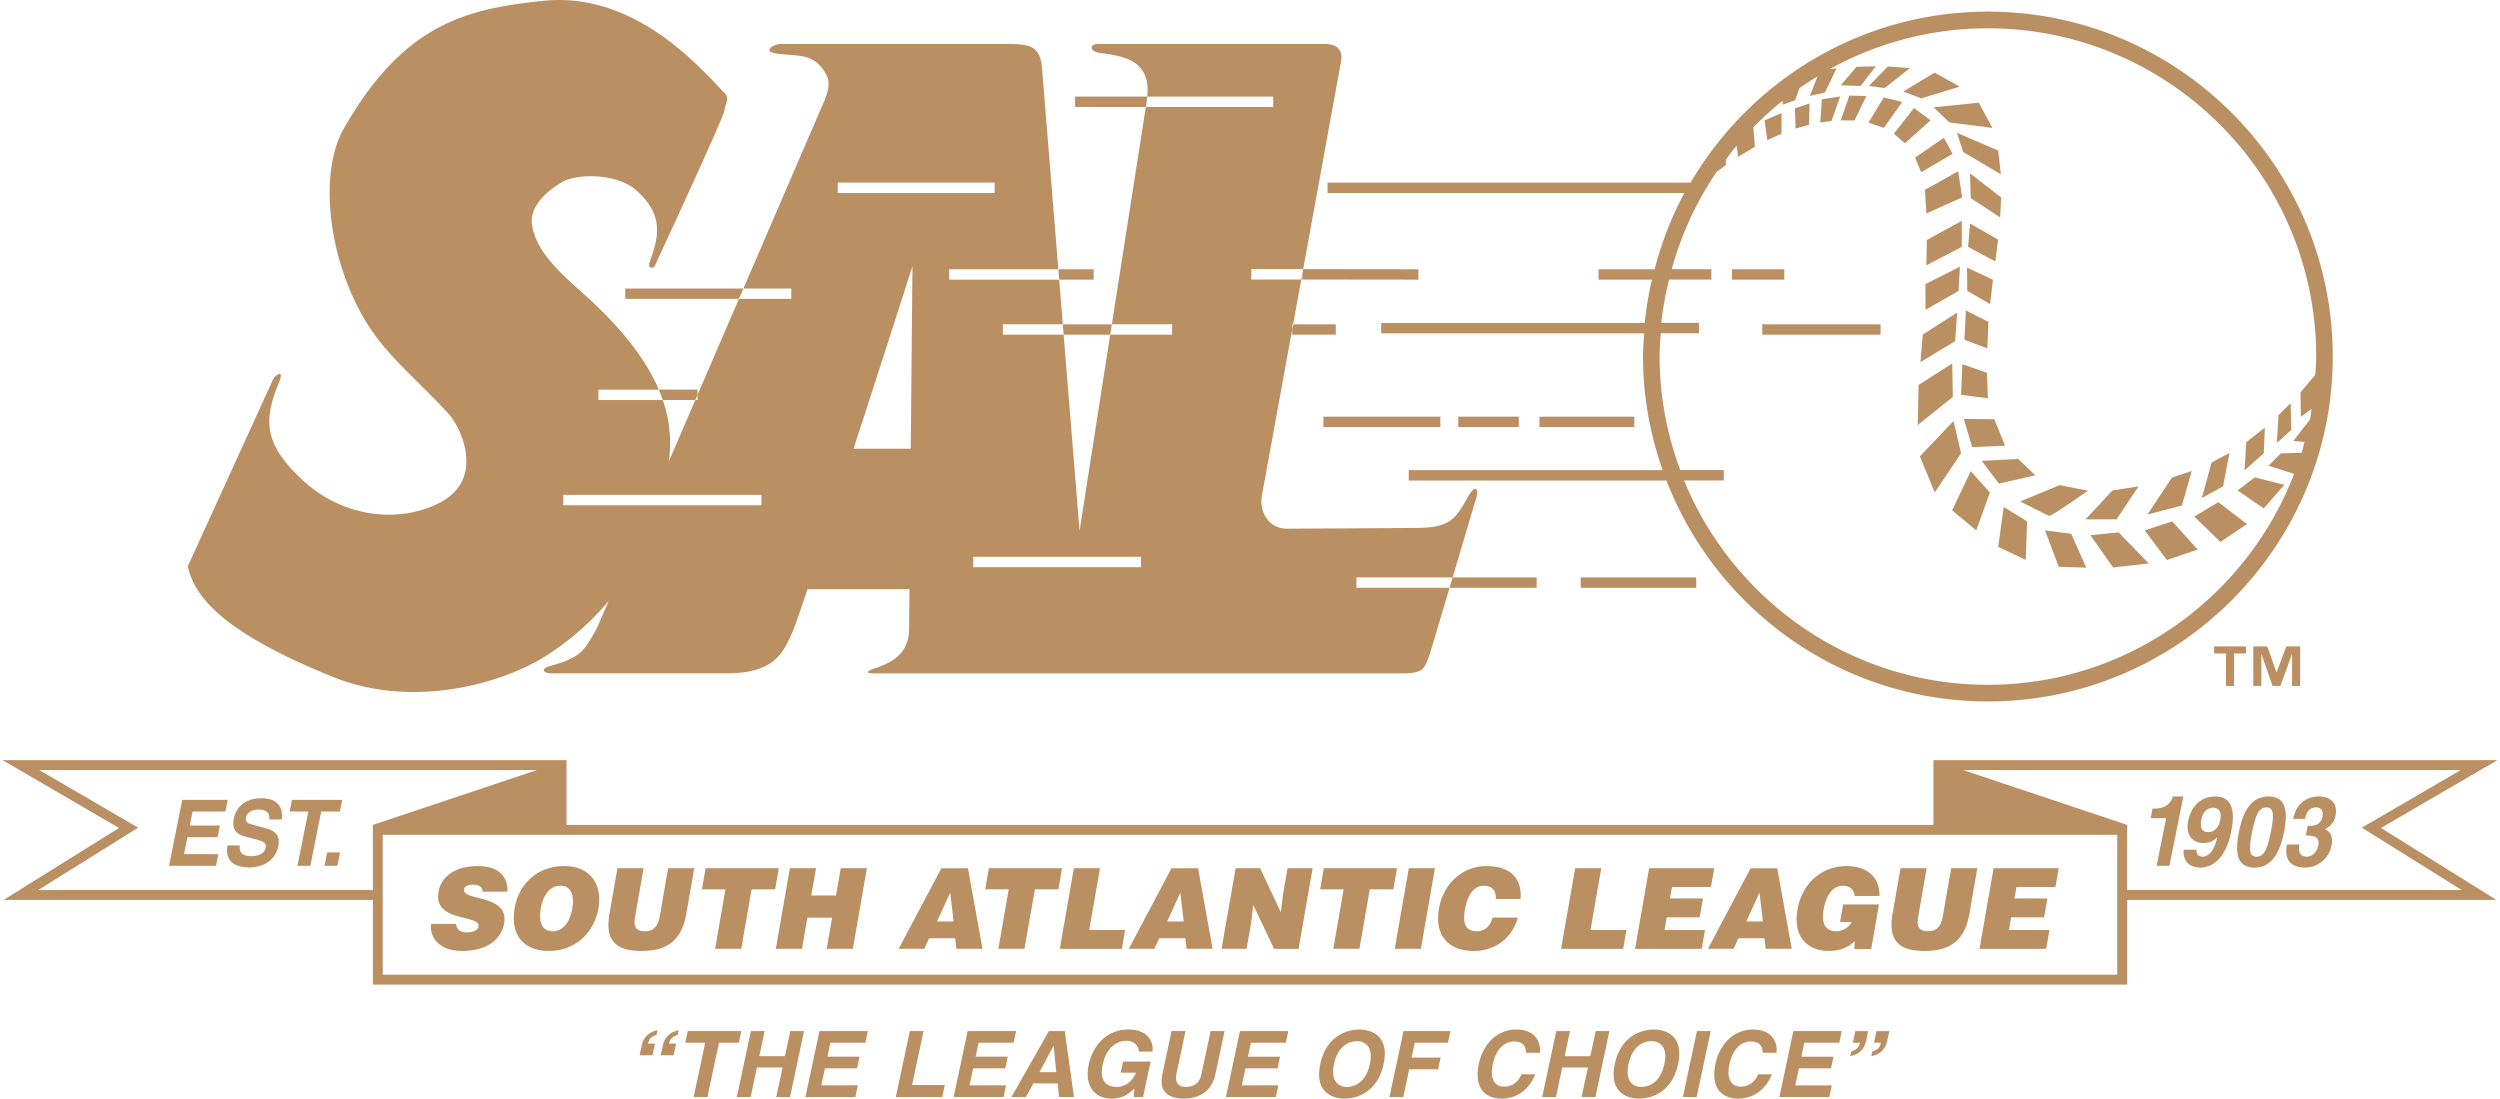 <svg height="209.631" viewBox="0 0 144 63.411" width="477.028" xmlns="http://www.w3.org/2000/svg"><g fill="#ba8f62"><path d="m131.811 37.31-.555 1.49h-.012l-.528-1.49h-.808v2.282h.466v-1.819h.013l.635 1.819h.451l.663-1.819h.01v1.819h.467v-2.282zm-4.165.405h.686v1.877h.47v-1.877h.687v-.405h-1.843zm-5.019 13.657v-3.76l-9.468-3.165h28.722l-5.298 3.086-.411.238.402.251 5.367 3.35zm-.571 4.886h-100.112v-8.074h100.111v8.074zm-100.683-8.626v3.74h-19.315l5.367-3.35.402-.251-5.709-3.324h28.721l-9.467 3.165zm115.906.157 5.805-3.382.916-.533h-32.552v3.738h-78.897v-3.738h-32.551l6.72 3.915-6.659 4.153h21.313v4.887h101.254v-4.887h21.312z"/><path d="m27.706 51.466c.003-.161-.064-.26-.163-.319a.745.745 0 0 0 -.378-.085c-.335 0-.5.097-.529.266-.122.698 2.611.264 2.314 1.956-.188 1.08-1.169 1.604-2.44 1.604-1.22 0-1.888-.719-1.773-1.559h1.447c.003.168.07.291.191.37a.729.729 0 0 0 .409.116c.377 0 .649-.122.689-.343.122-.703-2.62-.221-2.311-1.993.173-.99 1.104-1.49 2.26-1.49 1.284 0 1.752.662 1.719 1.478h-1.435m4.691-1.479c-1.438 0-2.582.95-2.837 2.411-.277 1.585.531 2.488 1.981 2.488 1.367 0 2.578-.891 2.855-2.475.215-1.228-.35-2.424-1.999-2.424zm-.21 1.137c.672-.02.812.653.701 1.288-.135.77-.491 1.337-1.147 1.337-.727 0-.776-.742-.673-1.337.103-.589.431-1.288 1.119-1.288m3.302-1.013h1.51l-.486 2.787c-.08.458-.061.851.563.851.545 0 .765-.347.854-.851l.485-2.787h1.511l-.46 2.632c-.261 1.493-1.058 2.143-2.59 2.143-1.427 0-2.124-.548-1.845-2.149zm5.091 0h4.224l-.213 1.219h-1.357l-.598 3.432h-1.51l.598-3.432h-1.357zm4.051 4.651.811-4.651h1.511l-.275 1.573h1.427l.275-1.573h1.509l-.812 4.651h-1.51l.314-1.798h-1.427l-.313 1.798zm8.57 0 .279-.609h1.504l.073.609h1.504l-.839-4.65h-1.536l-2.463 4.65zm1.691-1.579h-.953l.759-1.665zm2.038-3.072h4.223l-.213 1.219h-1.356l-.6 3.432h-1.508l.597-3.432h-1.356zm4.091 4.654.813-4.654h1.509l-.623 3.567h2.074l-.19 1.087zm5.463-.003.279-.609h1.504l.073.609h1.504l-.84-4.65h-1.536l-2.463 4.65zm1.69-1.579h-.953l.759-1.665zm5.608-.529.128-1.059.259-1.484h1.447l-.812 4.654h-1.416l-1.199-2.534-.127 1.059-.257 1.472h-1.447l.813-4.651h1.414zm2.481-2.543h4.222l-.212 1.219h-1.358l-.599 3.432h-1.508l.597-3.432h-1.356zm4.091 4.651.812-4.651h1.51l-.813 4.651zm5.831-2.874c.039-.485-.212-.764-.687-.764-.531 0-.932.46-1.088 1.358-.114.653-.081 1.267.688 1.267.486 0 .777-.341.912-.788h1.454c-.346 1.203-1.323 1.926-2.54 1.926-1.522 0-2.278-.943-2.016-2.455.265-1.508 1.438-2.444 2.724-2.444 1.409 0 2.074.704 1.986 1.9zm3.77 2.877.813-4.654h1.508l-.622 3.567h2.075l-.19 1.087zm4.271 0 .81-4.654h3.757l-.189 1.085h-2.247l-.115.662h1.901l-.189 1.086h-1.901l-.128.734h2.336l-.19 1.087zm5.686-.003.278-.609h1.505l.072.609h1.503l-.838-4.65h-1.537l-2.463 4.65zm1.69-1.579h-.953l.759-1.665zm6.253 1.594h-.974l.023-.458c-.302.296-.766.567-1.488.567-1.178 0-2.1-.767-1.815-2.393.259-1.485 1.358-2.506 2.85-2.506 1.107 0 1.896.582 1.882 1.724h-1.433c-.044-.381-.283-.587-.674-.587-.595 0-.972.541-1.115 1.361-.114.662-.015 1.264.747 1.264.307 0 .734-.213.867-.536h-.666l.178-1.012h2.068zm1.691-4.666h1.51l-.487 2.787c-.078.458-.06.851.563.851.544 0 .766-.347.854-.851l.486-2.787h1.51l-.459 2.632c-.261 1.493-1.06 2.143-2.589 2.143-1.428 0-2.126-.548-1.845-2.149zm4.561 4.654.812-4.654h3.758l-.19 1.085h-2.247l-.115.662h1.9l-.19 1.086h-1.9l-.128.734h2.337l-.191 1.087zm-101.245-7.926h-1.894l-.162.806h1.742l-.135.671h-1.742l-.196.982h1.981l-.134.674h-2.713l.761-3.805h2.627zm.837 1.96c-.038.212-.018.614.636.614.356 0 .769-.09.85-.492.059-.297-.195-.376-.557-.472l-.368-.096c-.552-.142-1.078-.279-.91-1.115.084-.424.445-1.166 1.607-1.166 1.099 0 1.238.759 1.151 1.224h-.713c.014-.169.034-.57-.624-.57-.286 0-.648.11-.718.453-.06.298.159.36.302.398l.832.226c.462.129.866.341.729 1.024-.227 1.138-1.341 1.237-1.656 1.237-1.306 0-1.369-.794-1.275-1.265zm4.067 1.173h-.745l.626-3.133h-1.08l.135-.672h2.903l-.133.672h-1.08zm1.56-.002h-.744l.155-.774h.744zm104.768-3.298h.107c.713 0 .983-.4 1.06-.701h.61l-.8 4.001h-.742l.55-2.751h-.895zm1.798 2.373c-.063.636.32 1.029.959 1.029.676 0 1.466-.499 1.774-2.047.112-.563.39-2.057-.911-2.057-.735 0-1.373.457-1.568 1.438-.134.67.17 1.249.889 1.249.253 0 .557-.066.779-.337l.01.011c-.174.838-.534 1.112-.841 1.112-.228 0-.366-.117-.354-.392l.001-.007h-.738zm1.019-1.75c.114-.573.478-.675.668-.675.379 0 .508.282.417.737-.095.475-.42.67-.678.67-.28 0-.528-.129-.407-.732m2.168.725c-.279 1.402.008 2.055.892 2.055.882 0 1.431-.652 1.712-2.055.279-1.402-.009-2.049-.893-2.049-.883 0-1.431.646-1.711 2.049zm.763 0c.207-1.03.399-1.419.822-1.419.424 0 .461.389.255 1.419s-.401 1.424-.823 1.424c-.423-.001-.459-.394-.254-1.424m3.207-.355h.114c.223 0 .637-.022.741-.547.03-.148.04-.518-.369-.518-.51 0-.613.518-.643.661h-.682c.15-.757.65-1.291 1.497-1.291.506 0 1.115.271.945 1.119-.082.41-.371.665-.607.766l-.002.011c.125.039.518.246.384.924a1.567 1.567 0 0 1 -1.536 1.284c-.352 0-1.287-.084-1.038-1.329h.727l-.007.005c-.042.213-.085.693.408.693.294 0 .594-.212.683-.653.108-.544-.381-.566-.727-.566z"/><path clip-rule="evenodd" d="m65.706 32.737h-9.678v-.601h9.678zm-13.287-6.835h-3.301c1.71-5.264 3.399-10.533 3.399-10.533zm-4.211-15.363h9.053v.6h-9.053zm-4.407 18.624h-11.435v-.6h11.435zm34.343 4.164h5.552l1.324-4.462c.209-.53.052-1.036-.424-.209-.734 1.275-.995 1.806-3.007 1.816l-7.412.044c-1.164.006-1.646-1.05-1.493-1.897l1.752-9.603v-.299h.054l.472-2.585h-2.886v-.601h2.957v.209-.208l.037.001 2.155-11.821c.232-.954-.352-1.177-.935-1.174h-13.128c-.476.057-.373.445.163.514 1.523.194 2.946.491 2.744 2.523h7.27v.6h-7.351l-1.962 12.543h3.479v.599h-3.573l-1.77 11.323-.918-11.323h-3.508v-.599h3.459l-.209-2.577h-6.348v-.6h6.299l-.942-11.623c-.114-1.27-.696-1.387-2.073-1.38h-13.024c-.396.002-.989.415-.354.53 1.224.222 2.308-.122 3.025 1.293.28.554-.072 1.31-.229 1.668l-4.58 10.623h2.763v.6h-3.022l-2.388 5.537v.3h-.128l-1.532 3.554c.006-.053.015-.102.021-.153a7.451 7.451 0 0 0 -.368-3.4h-3.715v-.6h3.486c-.742-1.741-2.077-3.418-3.849-5.08-1.341-1.256-3.192-2.629-3.468-4.426-.128-.84.467-1.697 1.681-2.445.888-.549 3.226-.549 4.343.451 1.678 1.501 1.234 2.799.766 4.151-.132.382.24.394.318.156 0 0 3.921-8.439 3.998-8.916.076-.478.313-.716-.006-1.033-1.209-1.193-5.025-5.88-10.474-5.298-4.324.461-8.021 1.251-11.511 7.412-1.135 2.004-1.024 5.532.13 8.654 1.394 3.768 3.204 4.824 5.921 7.747.752.809 2.088 3.72-.367 5.084-2.204 1.226-5.552 1.065-8.027-1.224-2.189-2.023-2.321-3.4-1.382-5.631.305-.721-.082-.555-.318-.235l-4.94 10.827c.491 2.38 3.36 4.349 8.375 6.385 4.58 1.858 9.768.419 12.38-1.264a15.788 15.788 0 0 0 3.535-3.114l-.685 1.589c-.708 1.195-.792 1.642-2.687 2.16-.596.162-.396.427.081.425h10.243c2.62-.055 3.13-1.139 3.718-2.532.107-.252.4-1.105.812-2.331h5.88l-.021 2.252c.008 1.589-1.132 2.032-2.035 2.341-.468.159-.408.272-.041.271h30.598c1.27-.007 1.214-.349 1.528-1.091l1.144-3.847h-5.372v-.601" fill-rule="evenodd"/><path clip-rule="evenodd" d="m75.032 15.804v.329h-.001l6.686.008v-.6l-6.647-.008-.038.207z" fill-rule="evenodd"/><path d="m99.821 15.541h3.017v.6h-3.017zm1.746 3.177h6.828v.599h-6.828z"/><path clip-rule="evenodd" d="m74.436 19.316h2.516v-.598h-2.463l-.053.299zm.596-3.575-.071.392h.07l.001-.329zm-13.788 3.575h2.689l.093-.598h-2.831zm-.258-3.175h1.992v-.6h-2.04z" fill-rule="evenodd"/><path d="m76.238 24.051h6.749v.6h-6.749zm12.467 0h5.478v.6h-5.478zm-4.685 0h3.494v.6h-3.494zm17.838-15.964.819-.371.004-1.192-.982.424zm1.635-.669.774-.217.027-1.232-.847.29zm1.419-.348.651-.087.503-1.412-1.057.159zm1.181-.126.794.011.689-1.411-.979-.026zm2.49-1.321-.886 1.455.888.306 1.056-1.495zm1.745.61-1.167 1.481.637.555 1.482-1.321zm2.225 2.646-.505-.926-1.66 1.147.351.841zm.555 2.515-.238-1.509-1.911 1.072c-.014-.118.082 1.361.082 1.361zm-.026 1.35-2.016 1.111-.027 1.455 2.043-1.058zm-.106 2.647-1.993 1.005.008 1.482 1.905-1.085zm-2.277 5.506 1.998-1.202.12-1.657-1.985 1.271zm1.833.081-1.944 1.24-.048 2.317 2.025-1.627zm.073 3.32-1.941 2.044.857 2.081 1.521-2.26zm-.08 5.16 1.391 1.152.792-2.182-1.11-1.232zm2.661 2.106 1.587.753.08-2.223-1.35-.833zm2.7-.954.794 2.105 1.588.047-.873-1.953zm2.62.279 1.309 1.864 2.056-.231-1.737-1.792zm3.136-.279 1.277 1.713 1.78-.601-1.469-1.628zm2.859-.794 1.511 1.463 1.53-1.028-1.651-1.268zm3.493-2.262-.993.753 1.511 1.037 1.187-1.359zm2.069-4.291-.698.703-.1 1.602.836-.754zm-1.488 1.42-1.07.837-.107 1.636 1.114-.993zm-2.043 1.465-1.03.548-.564 2.048 1.229-.675zm-2.179 1.035-1.137.381-1.414 2.132 1.984-.515zm-4.338 2.792 1.271-1.9-1.511.232-1.546 1.668zm-3.892-.199c.12.04 2.238-1.452 2.238-1.452l-1.627-.322-2.278.94s1.549.794 1.667.834zm-2.897-1.866 2.103-.476-.996-.949-2.101.116zm-2.026-3.732.477 1.629 1.906-.08-.622-1.529zm1.338-2.66-1.427-.499-.069 1.77 1.548.198zm-1.304-1.906 1.325.496.06-1.528-1.301-.663zm.165-2.819 1.318.756.163-1.401-1.496-.704zm1.78-2.961-1.621-.929-.11 1.349 1.571.84zm-1.581-2.397 1.699 1.11.057-1.151-1.796-1.389zm-.437-2.661 2.175 1.285-.148-1.364-2.385-1.033zm-.795-1.708 2.482.317-.786-1.455-2.609.265zm-1.627-1.389 2.223-.674-1.448-.81-1.808 1.087zm-2.104-.596 1.454-1.15-1.276-.092-1.091 1.123zm-.516-1.254-1.111.027-.914 1.069 1.15.039z"/><path d="m114.59.671c-7.313 0-13.7 3.976-17.161 9.868h-20.953v.6h20.593a19.87 19.87 0 0 0 -1.715 4.402h-3.235v.6h3.081a19.921 19.921 0 0 0 -.419 2.497h-15.209v.6h15.179c-.03.445-.068.888-.068 1.341 0 2.299.412 4.499 1.133 6.556h-14.655v.6h14.874c2.883 7.447 10.103 12.751 18.555 12.751 10.977 0 19.906-8.93 19.906-19.906 0-10.979-8.93-19.909-19.906-19.909zm0 38.854c-7.915 0-14.705-4.883-17.535-11.792h2.289v-.6h-2.508a18.782 18.782 0 0 1 -1.194-6.556c0-.453.037-.896.067-1.341h2.206v-.6h-2.175c.088-.853.251-1.682.447-2.497h2.442v-.6h-2.287a18.894 18.894 0 0 1 2.583-5.608l.543-.404-.001-.317c.203-.269.4-.54.616-.798l.094.64.967-.586-.093-1.117a18.826 18.826 0 0 1 1.674-1.52c.021.118.034.209.034.209l.705-.253.248-.695c.34-.239.692-.461 1.049-.679l-.449 1.124.869-.194.676-1.401-.398.049a18.818 18.818 0 0 1 9.132-2.356c10.447 0 18.948 8.499 18.948 18.947 0 .357-.035.707-.055 1.06l-.856 1.009.027 1.412.618-.457c-.032.205-.054.413-.094.615l-.96 1.233.647.054c-.058.209-.101.424-.163.63l-1.199.03-.715.715 1.477.47c-2.733 7.106-9.617 12.174-17.676 12.174z"/><path clip-rule="evenodd" d="m83.516 33.928h5.029v-.601h-4.85z" fill-rule="evenodd"/><path d="m91.086 33.327h6.671v.601h-6.671z"/><path clip-rule="evenodd" d="m42.761 16.652h-6.822v.6h6.562zm-4.656 6.437h1.88l.128-.3v-.3h-2.236c.083.2.16.399.228.6m27.935-17.247c.016-.094.021-.179.029-.267h-4.165v.6h4.084z" fill-rule="evenodd"/><path d="m38.732 60.907h-.742l.115-.54c.142-.667.603-.842.918-.905l-.057.271c-.374.111-.446.301-.499.502h.408zm-1.22 0h-.741l.114-.54c.142-.667.603-.842.918-.905l-.056.271c-.374.111-.446.301-.5.502h.408zm3.172 2.41h-.795l.667-3.133h-1.15l.144-.672h3.091l-.143.672h-1.147zm2.855-1.705-.362 1.705h-.795l.808-3.805h.794l-.307 1.448h1.481l.307-1.448h.794l-.808 3.805h-.795l.364-1.705zm6.259-1.428h-2.017l-.172.807h1.854l-.144.672h-1.852l-.209.982h2.106l-.142.672h-2.881l.807-3.805h2.792zm2.699 2.441h1.889l-.146.692h-2.684l.809-3.805h.793zm5.856-2.441h-2.017l-.172.807h1.853l-.143.672h-1.853l-.208.982h2.106l-.143.672h-2.881l.808-3.805h2.792zm1.145 2.347h1.401l.077.786h.862l-.529-3.806h-.915l-2.163 3.806h.836zm1.158-2.158h.011l.15 1.508h-.969zm4.018.898h1.59l-.435 2.047h-.53l.023-.484c-.251.233-.615.578-1.304.578-.916 0-1.605-.657-1.323-1.983.222-1.039 1.002-2.015 2.283-2.009 1.166 0 1.466.751 1.397 1.277h-.794c.031-.148-.138-.627-.706-.627-.564 0-1.169.394-1.377 1.369-.219 1.032.288 1.298.826 1.298.174 0 .772-.066 1.098-.825h-.886zm5.333.712c-.213.998-.905 1.429-1.863 1.429-.35 0-.85-.085-1.107-.462-.157-.231-.171-.538-.101-.92l.536-2.518h.806l-.523 2.465c-.112.529.146.761.517.761.545 0 .824-.264.922-.724l.532-2.502h.807zm4.062-1.799h-2.016l-.172.807h1.853l-.143.672h-1.853l-.209.982h2.108l-.144.672h-2.882l.809-3.805h2.793zm1.986 1.231c-.378 1.778.901 1.996 1.405 1.996s1.875-.218 2.254-1.996c.378-1.778-.9-1.995-1.406-1.995-.503 0-1.876.217-2.253 1.995zm.794 0c.226-1.062.888-1.323 1.317-1.323s.979.262.753 1.323c-.225 1.061-.886 1.322-1.316 1.322-.431 0-.979-.261-.754-1.322m3.997 1.902h-.795l.809-3.805h2.705l-.142.672h-1.912l-.182.858h1.672l-.143.673h-1.671zm7.09-2.553c-.017-.227-.047-.653-.703-.653-.38 0-.996.254-1.223 1.32-.144.678-.004 1.288.668 1.288.44 0 .799-.247.993-.709h.794c-.334.821-.995 1.399-1.948 1.399-1.013 0-1.588-.685-1.312-1.99.281-1.318 1.189-1.999 2.169-1.999 1.138 0 1.432.785 1.356 1.344zm2.087.848-.363 1.705h-.795l.81-3.805h.794l-.308 1.448h1.482l.307-1.448h.794l-.809 3.805h-.795l.363-1.705zm3.03-.197c-.378 1.778.9 1.996 1.405 1.996.504 0 1.875-.218 2.254-1.996.378-1.778-.901-1.995-1.406-1.995-.504 0-1.875.217-2.253 1.995zm.794 0c.227-1.062.888-1.323 1.316-1.323.431 0 .979.262.754 1.323-.226 1.061-.886 1.322-1.316 1.322s-.979-.261-.754-1.322m3.934 1.902h-.795l.81-3.805h.794zm3.813-2.553c-.016-.227-.047-.653-.703-.653-.382 0-.997.254-1.222 1.32-.146.678-.005 1.288.667 1.288.439 0 .799-.247.993-.709h.794c-.334.821-.998 1.399-1.949 1.399-1.011 0-1.588-.685-1.312-1.99.282-1.318 1.19-1.999 2.17-1.999 1.139 0 1.432.785 1.354 1.344zm4.419-.58h-2.018l-.172.807h1.854l-.143.672h-1.853l-.209.982h2.105l-.14.672h-2.883l.808-3.805h2.791zm2.143-.67h.745l-.116.539c-.142.668-.604.842-.92.906l.059-.271c.374-.11.447-.302.499-.503h-.407zm-1.219 0h.744l-.115.539c-.142.668-.603.842-.919.906l.058-.271c.373-.11.446-.302.499-.503h-.409z"/></g></svg>